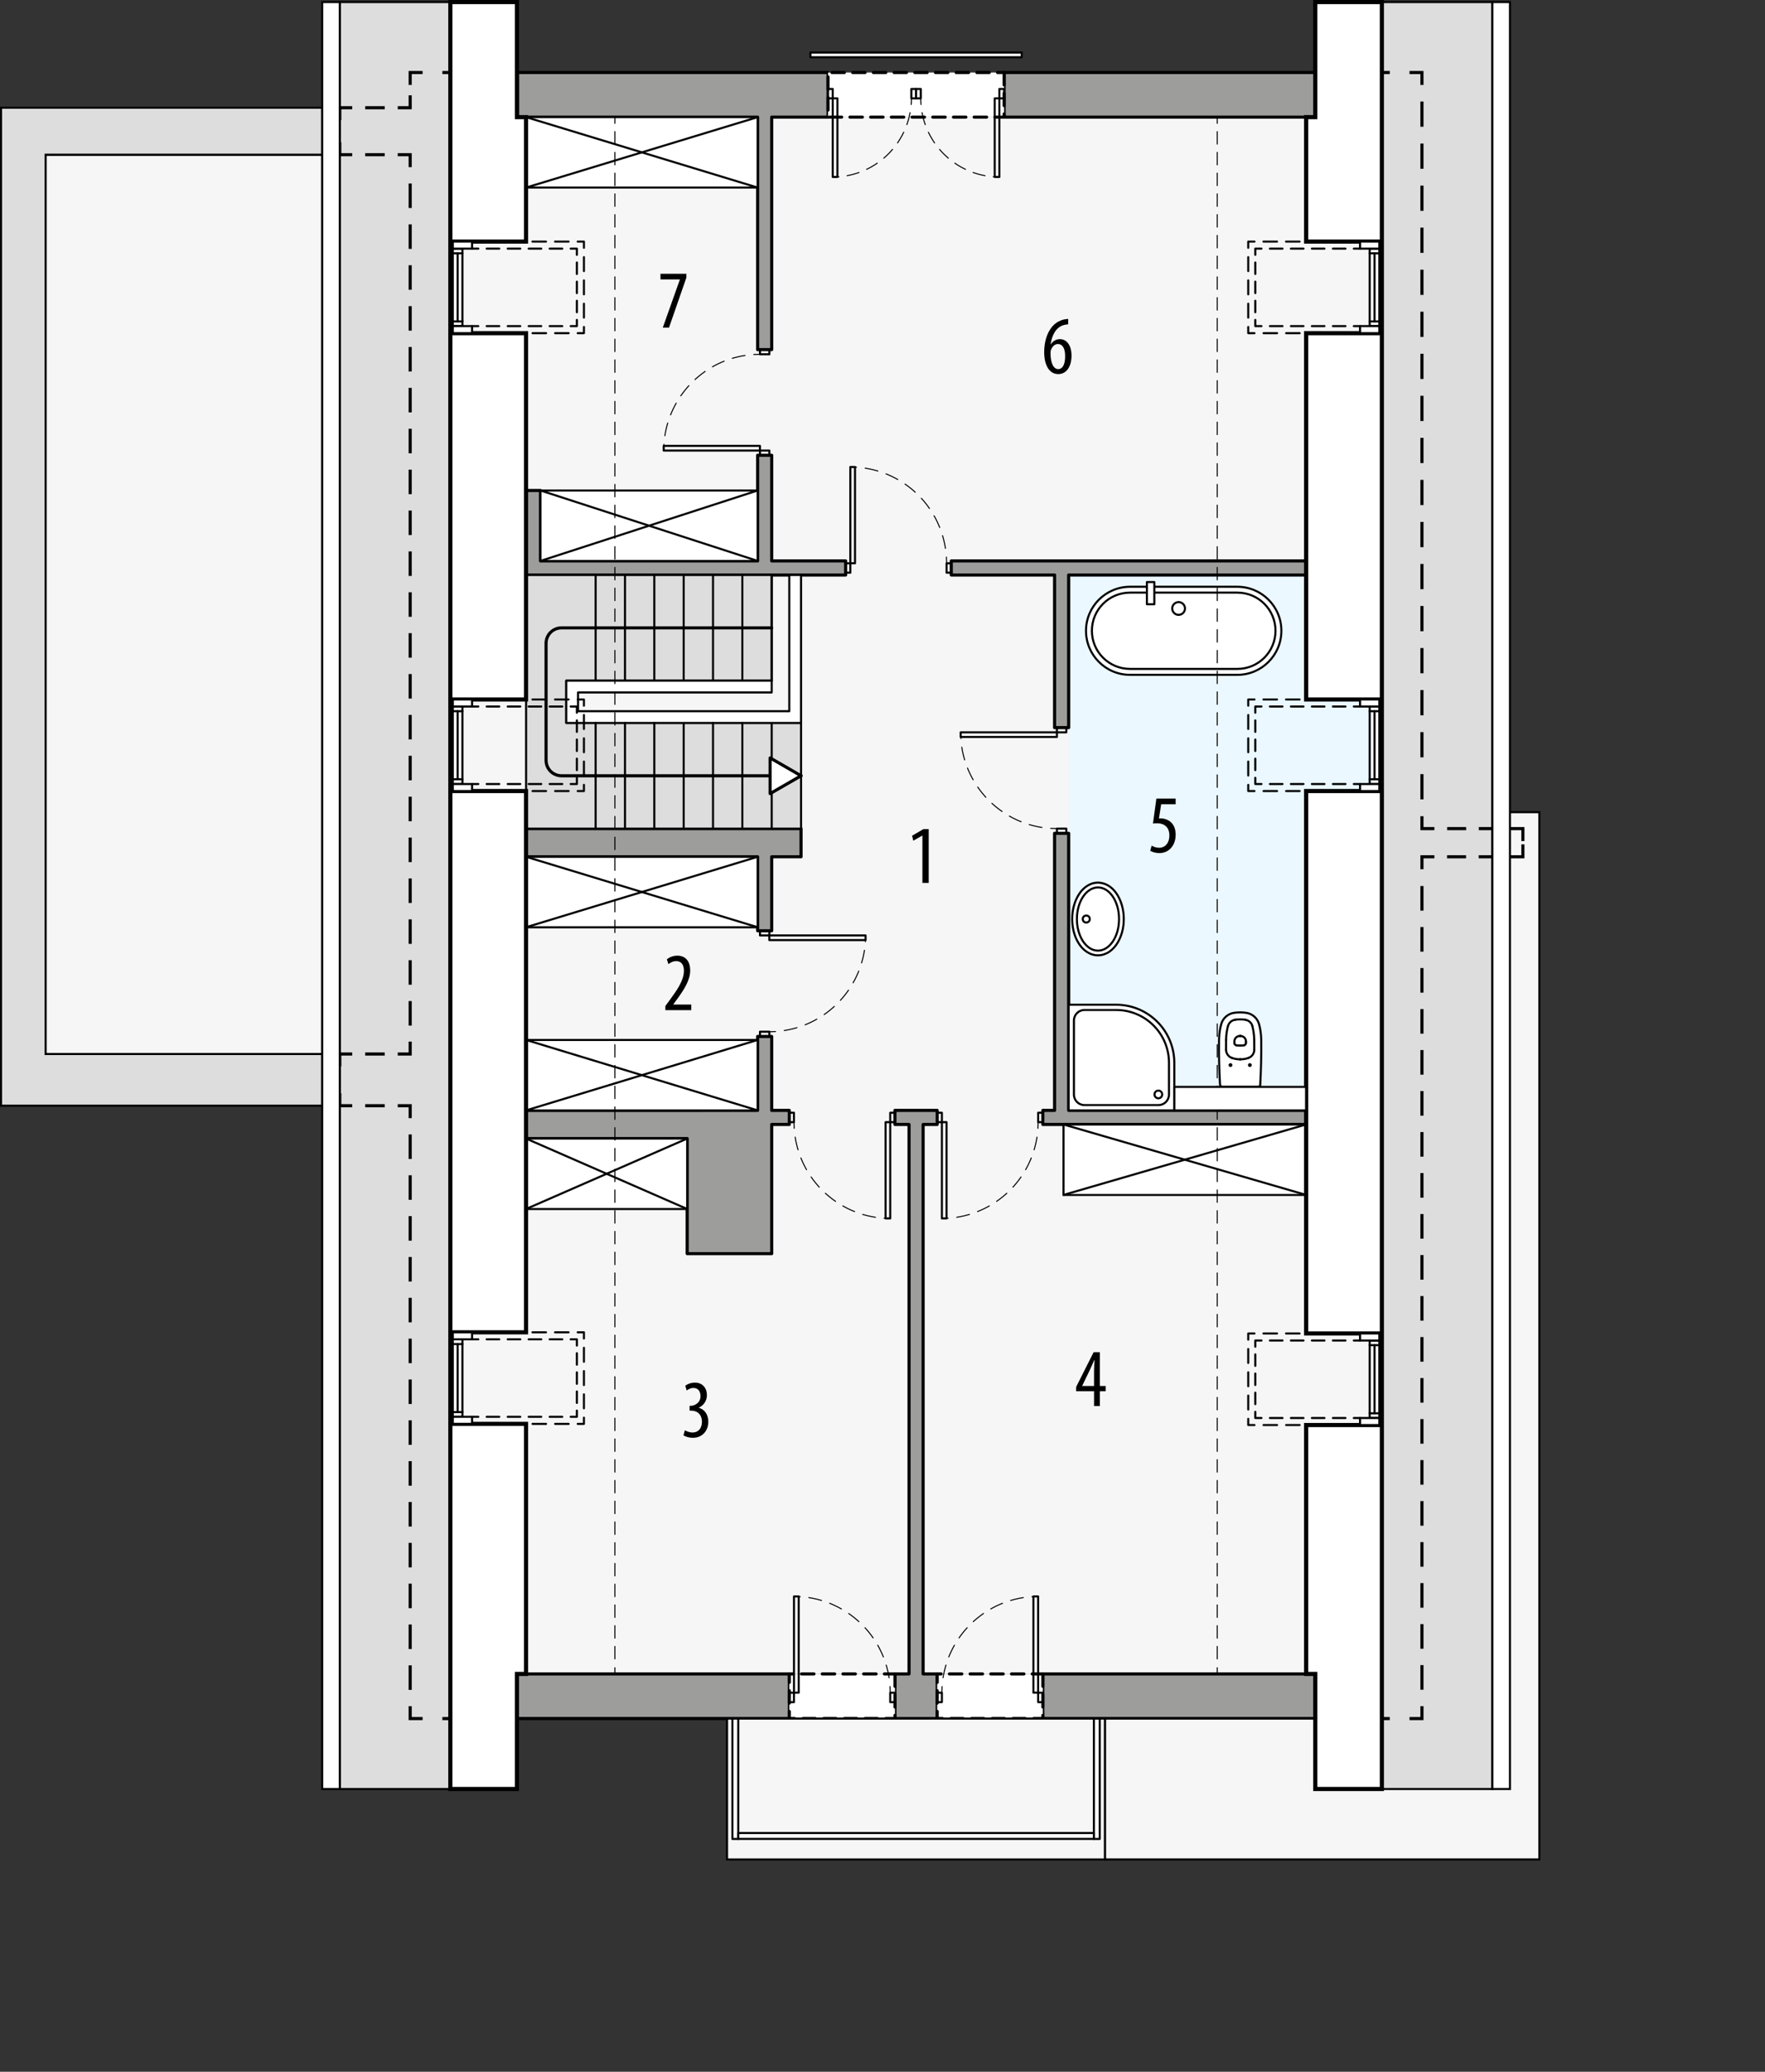 <?xml version="1.0" encoding="UTF-8"?><svg id="a" xmlns="http://www.w3.org/2000/svg" viewBox="0 0 426.26 500.2"><rect x="0" y="0" width="426.26" height="500.2" fill="#333333" stroke="none"/><g id="c"><rect x="33.3" y="104.81" width="375.87" height="222.8" transform="translate(437.45 -5.02) rotate(90)" fill="#f6f6f6"/><rect x="230.73" y="166.19" width="129.26" height="74.55" transform="translate(498.82 -91.9) rotate(90)" fill="#ebf8ff"/><polygon points="222.94 404.15 222.94 271.49 226.34 271.49 226.34 268.09 216.13 268.09 216.13 271.49 219.54 271.49 219.54 404.15 216.13 404.15 216.13 414.93 226.34 414.93 226.34 404.15 222.94 404.15" fill="#9d9d9c" stroke="#000" stroke-linecap="round" stroke-linejoin="round" stroke-width=".75"/><rect x="251.85" y="404.15" width="65.78" height="10.77" fill="#9d9d9c" stroke="#000" stroke-linecap="round" stroke-linejoin="round" stroke-width=".75"/><rect x="124.85" y="404.15" width="65.78" height="10.77" fill="#9d9d9c" stroke="#000" stroke-linecap="round" stroke-linejoin="round" stroke-width=".75"/><polygon points="193.46 206.86 193.46 200.06 124.99 200.06 124.99 206.86 182.97 206.86 182.97 224.72 186.37 224.72 186.37 206.86 193.46 206.86" fill="#9d9d9c" stroke="#000" stroke-linecap="round" stroke-linejoin="round" stroke-width=".75"/><polygon points="199.98 28.28 199.98 17.51 124.99 17.51 124.99 28.28 182.97 28.28 182.97 84.41 186.37 84.41 186.37 28.28 199.98 28.28" fill="#9d9d9c" stroke="#000" stroke-linecap="round" stroke-linejoin="round" stroke-width=".75"/><rect x="242.5" y="17.51" width="75.13" height="10.77" fill="#9d9d9c" stroke="#000" stroke-linecap="round" stroke-linejoin="round" stroke-width=".75"/><polygon points="186.37 135.43 186.37 109.92 182.97 109.92 182.97 135.43 130.53 135.43 130.53 118.42 106.43 118.42 106.43 135.43 127.05 135.43 127.05 138.83 204.23 138.83 204.23 135.43 186.37 135.43" fill="#9d9d9c" stroke="#000" stroke-linecap="round" stroke-linejoin="round" stroke-width=".75"/><polygon points="186.37 273.87 186.37 271.49 190.62 271.49 190.62 268.09 186.37 268.09 186.37 250.24 182.97 250.24 182.97 268.09 169.36 268.09 169.36 268.1 124.99 268.1 124.99 274.89 165.96 274.89 165.96 302.68 179.57 302.68 186.37 302.68 186.37 299.27 186.37 273.87" fill="#9d9d9c" stroke="#000" stroke-linecap="round" stroke-linejoin="round" stroke-width=".75"/><polygon points="251.85 268.09 251.85 271.49 315.42 271.49 315.42 268.09 258.09 268.09 258.09 201.19 254.69 201.19 254.69 268.09 251.85 268.09" fill="#9d9d9c" stroke="#000" stroke-linecap="round" stroke-linejoin="round" stroke-width=".75"/><polygon points="315.42 138.83 315.42 135.43 229.74 135.43 229.74 138.83 254.69 138.83 254.69 175.68 258.09 175.68 258.09 138.83 315.42 138.83" fill="#9d9d9c" stroke="#000" stroke-linecap="round" stroke-linejoin="round" stroke-width=".75"/><rect x="233.71" y="396.78" width="10.77" height="25.51" transform="translate(648.63 170.44) rotate(90)" fill="#fff" stroke="#000" stroke-dasharray="0 0 3 2" stroke-linecap="round" stroke-linejoin="round" stroke-width=".75"/><rect x="197.99" y="396.78" width="10.77" height="25.51" transform="translate(612.92 206.16) rotate(90)" fill="#fff" stroke="#000" stroke-dasharray="0 0 3 2" stroke-linecap="round" stroke-linejoin="round" stroke-width=".75"/><rect x="215.85" y="1.63" width="10.77" height="42.52" transform="translate(244.13 -198.34) rotate(90)" fill="#fff" stroke="#000" stroke-dasharray="0 0 3 2" stroke-linecap="round" stroke-linejoin="round" stroke-width=".75"/><rect x="204.23" y="386.3" width="34.02" height="91.28" transform="translate(653.17 210.7) rotate(90)" fill="#f6f6f6" stroke="#000" stroke-miterlimit="10" stroke-width=".5"/><rect x="-64.15" y="112.53" width="217.13" height="66.78" transform="translate(190.33 101.5) rotate(90)" fill="#f6f6f6" stroke="#000" stroke-miterlimit="10" stroke-width=".5"/><polygon points="77.8 254.48 11.02 254.48 11.02 37.35 77.8 37.35 77.8 26.01 .25 26.01 .25 266.96 77.8 266.96 77.8 254.48" fill="#ddd" stroke="#000" stroke-miterlimit="10" stroke-width=".5"/><polygon points="371.76 196.09 343.41 196.09 343.41 414.93 266.88 414.93 266.88 448.94 371.76 448.94 371.76 196.09" fill="#f6f6f6" stroke="#000" stroke-miterlimit="10" stroke-width=".5"/><rect x="-120.32" y="202.87" width="431.43" height="26.69" transform="translate(311.62 120.82) rotate(90)" fill="#ddd" stroke="#000" stroke-miterlimit="10" stroke-width=".5"/><rect x="131.36" y="202.87" width="431.43" height="26.69" transform="translate(563.29 -130.86) rotate(90)" fill="#ddd" stroke="#000" stroke-miterlimit="10" stroke-width=".5"/><rect x="264.18" y="414.93" width="1.42" height="29.06" fill="#fff" stroke="#000" stroke-linecap="round" stroke-linejoin="round" stroke-width=".5"/><rect x="176.88" y="414.93" width="1.42" height="29.06" fill="#fff" stroke="#000" stroke-linecap="round" stroke-linejoin="round" stroke-width=".5"/><rect x="178.3" y="442.56" width="85.88" height="1.42" fill="#fff" stroke="#000" stroke-linecap="round" stroke-linejoin="round" stroke-width=".5"/><polygon points="193.46 174.55 136.76 174.55 136.76 164.34 186.37 164.34 186.37 138.83 127.05 138.83 127.05 200.06 193.46 200.06 193.46 174.55" fill="#ddd" stroke="#000" stroke-linecap="round" stroke-linejoin="round" stroke-width=".5"/><path d="m193.46,187.3h-57.86c-2.06,0-3.72-1.67-3.72-3.72v-28.27c0-2.06,1.67-3.72,3.72-3.72h50.77" fill="none" stroke="#000" stroke-linecap="round" stroke-linejoin="round" stroke-width=".75"/><line x1="165.11" y1="138.83" x2="165.11" y2="164.34" fill="none" stroke="#000" stroke-linecap="round" stroke-linejoin="round" stroke-width=".5"/><line x1="158.02" y1="138.83" x2="158.02" y2="164.34" fill="none" stroke="#000" stroke-linecap="round" stroke-linejoin="round" stroke-width=".5"/><line x1="165.11" y1="200.06" x2="165.11" y2="174.55" fill="none" stroke="#000" stroke-linecap="round" stroke-linejoin="round" stroke-width=".5"/><line x1="186.37" y1="200.06" x2="186.37" y2="174.55" fill="none" stroke="#000" stroke-linecap="round" stroke-linejoin="round" stroke-width=".5"/><line x1="179.28" y1="138.83" x2="179.28" y2="164.34" fill="none" stroke="#000" stroke-linecap="round" stroke-linejoin="round" stroke-width=".5"/><line x1="186.37" y1="138.83" x2="186.37" y2="164.34" fill="none" stroke="#000" stroke-linecap="round" stroke-linejoin="round" stroke-width=".5"/><line x1="172.2" y1="138.83" x2="172.2" y2="164.34" fill="none" stroke="#000" stroke-linecap="round" stroke-linejoin="round" stroke-width=".5"/><line x1="150.94" y1="138.83" x2="150.94" y2="164.34" fill="none" stroke="#000" stroke-linecap="round" stroke-linejoin="round" stroke-width=".5"/><line x1="143.85" y1="138.83" x2="143.85" y2="164.34" fill="none" stroke="#000" stroke-linecap="round" stroke-linejoin="round" stroke-width=".5"/><polygon points="193.46 138.83 193.46 174.55 136.76 174.55 136.76 164.34 186.37 164.34 186.37 167.18 139.6 167.18 139.6 171.71 190.62 171.71 190.62 138.83 193.46 138.83" fill="#fff" stroke="#000" stroke-linecap="round" stroke-linejoin="round" stroke-width=".5"/><line x1="158.02" y1="200.06" x2="158.02" y2="174.55" fill="none" stroke="#000" stroke-linecap="round" stroke-linejoin="round" stroke-width=".5"/><line x1="150.94" y1="200.06" x2="150.94" y2="174.55" fill="none" stroke="#000" stroke-linecap="round" stroke-linejoin="round" stroke-width=".5"/><line x1="143.85" y1="200.06" x2="143.85" y2="174.55" fill="none" stroke="#000" stroke-linecap="round" stroke-linejoin="round" stroke-width=".5"/><line x1="172.2" y1="200.06" x2="172.2" y2="174.55" fill="none" stroke="#000" stroke-linecap="round" stroke-linejoin="round" stroke-width=".5"/><line x1="179.28" y1="200.06" x2="179.28" y2="174.55" fill="none" stroke="#000" stroke-linecap="round" stroke-linejoin="round" stroke-width=".5"/><polygon points="193.46 187.3 185.99 182.99 185.99 191.61 193.46 187.3" fill="#fff" stroke="#000" stroke-linecap="round" stroke-linejoin="round" stroke-width=".75"/><path d="m265.17,213.1c-.33,0-.65.04-.97.1s-.63.17-.93.31c-.46.2-.9.48-1.3.81s-.77.72-1.09,1.16-.62.92-.86,1.43c-.4.84-.7,1.77-.88,2.74s-.24,1.98-.18,2.98.24,1.98.53,2.9.7,1.77,1.21,2.51c.37.54.8,1.02,1.28,1.41.39.32.8.58,1.24.78s.91.33,1.38.39.96.04,1.43-.05.93-.26,1.36-.48.84-.52,1.21-.86.71-.73,1.01-1.16c.59-.84,1.04-1.84,1.35-2.91s.45-2.23.44-3.38-.18-2.3-.5-3.36-.79-2.05-1.39-2.87c-.36-.49-.77-.93-1.22-1.29s-.95-.65-1.47-.85c-.4-.15-.82-.25-1.24-.29-.14-.01-.27-.02-.41-.02Z" fill="#fff" stroke="#000" stroke-linecap="round" stroke-linejoin="round" stroke-width=".5"/><ellipse cx="265.17" cy="221.89" rx="5.09" ry="7.63" fill="#fff" stroke="#000" stroke-linecap="round" stroke-linejoin="round" stroke-width=".5"/><circle cx="262.34" cy="221.89" r=".84" fill="#fff" stroke="#000" stroke-linecap="round" stroke-linejoin="round" stroke-width=".5"/><path d="m276.99,141.67h-4.08c-5.87,0-10.63,4.76-10.63,10.63s4.76,10.63,10.63,10.63h25.92c5.87,0,10.63-4.76,10.63-10.63s-4.76-10.63-10.63-10.63h-21.84Z" fill="#fff" stroke="#000" stroke-linecap="round" stroke-linejoin="round" stroke-width=".5"/><path d="m276.99,143.08h-4.08c-5.09,0-9.21,4.12-9.21,9.21s4.12,9.21,9.21,9.21h25.92c5.09,0,9.21-4.12,9.21-9.21s-4.12-9.21-9.21-9.21h-21.84Z" fill="#fff" stroke="#000" stroke-linecap="round" stroke-linejoin="round" stroke-width=".5"/><circle cx="284.64" cy="146.91" r="1.54" fill="#fff" stroke="#000" stroke-linecap="round" stroke-linejoin="round" stroke-width=".5"/><rect x="276.99" y="140.53" width="1.79" height="5.36" fill="#fff" stroke="#000" stroke-linecap="round" stroke-linejoin="round" stroke-width=".5"/><path d="m283.6,268.09v-11.48c0-7.75-6.28-14.03-14.03-14.03h-11.48v25.51s25.51,0,25.51,0Z" fill="#fff" stroke="#000" stroke-linecap="round" stroke-linejoin="round" stroke-width=".5"/><path d="m282.32,256.61v7.65c0,1.41-1.14,2.55-2.55,2.55h-17.86c-1.41,0-2.55-1.14-2.55-2.55v-17.86c0-1.41,1.14-2.55,2.55-2.55h7.65c7.04,0,12.76,5.71,12.76,12.76Z" fill="#fff" stroke="#000" stroke-linecap="round" stroke-linejoin="round" stroke-width=".5"/><path d="m304.37,261.89c-.02.3-.27.53-.57.53h-8.58c-.3,0-.55-.23-.57-.53-.21-3.61-.29-7.22-.24-10.83.02-1.26.18-2.51.5-3.72.38-1.47,1.6-2.57,3.09-2.8.47-.07.95-.11,1.43-.11.02,0,.05,0,.07,0,.02,0,.05,0,.07,0,.48,0,.96.04,1.43.11,1.5.23,2.71,1.33,3.09,2.8.32,1.22.48,2.47.5,3.72.04,3.61-.04,7.23-.24,10.83Z" fill="#fff" stroke="#000" stroke-linecap="round" stroke-linejoin="round" stroke-width=".5"/><path d="m299.44,246.12s.05,0,.07,0" fill="#fff" stroke="#000" stroke-linecap="round" stroke-linejoin="round" stroke-width=".5"/><path d="m299.51,255.76s-.05,0-.07,0" fill="#fff" stroke="#000" stroke-linecap="round" stroke-linejoin="round" stroke-width=".5"/><path d="m299.51,252.44s-.05,0-.07,0" fill="#fff" stroke="#000" stroke-linecap="round" stroke-linejoin="round" stroke-width=".5"/><path d="m299.44,250.12s.05,0,.07,0" fill="#fff" stroke="#000" stroke-linecap="round" stroke-linejoin="round" stroke-width=".5"/><circle cx="297.17" cy="257.15" r=".21" fill="#fff" stroke="#000" stroke-linecap="round" stroke-linejoin="round" stroke-width=".5"/><path d="m298.58,252.37c-.27-.05-.47-.28-.47-.56" fill="#fff" stroke="#000" stroke-linecap="round" stroke-linejoin="round" stroke-width=".5"/><path d="m298.11,251.45h0c0-.74.6-1.33,1.33-1.33" fill="#fff" stroke="#000" stroke-linecap="round" stroke-linejoin="round" stroke-width=".5"/><line x1="298.11" y1="251.45" x2="298.11" y2="251.81" fill="#fff" stroke="#000" stroke-linecap="round" stroke-linejoin="round" stroke-width=".5"/><path d="m299.44,252.44c-.29,0-.58-.02-.86-.07" fill="#fff" stroke="#000" stroke-linecap="round" stroke-linejoin="round" stroke-width=".5"/><path d="m297.5,255.42c-.84-.3-1.4-1.1-1.4-1.99" fill="#fff" stroke="#000" stroke-linecap="round" stroke-linejoin="round" stroke-width=".5"/><path d="m299.44,255.76c-.66,0-1.32-.12-1.94-.34" fill="#fff" stroke="#000" stroke-linecap="round" stroke-linejoin="round" stroke-width=".5"/><path d="m296.1,253.43c0-.78,0-1.57.01-2.35" fill="#fff" stroke="#000" stroke-linecap="round" stroke-linejoin="round" stroke-width=".5"/><path d="m296.11,251.07c.01-1.12.16-2.23.44-3.32" fill="#fff" stroke="#000" stroke-linecap="round" stroke-linejoin="round" stroke-width=".5"/><path d="m296.56,247.76c.21-.81.88-1.42,1.71-1.55" fill="#fff" stroke="#000" stroke-linecap="round" stroke-linejoin="round" stroke-width=".5"/><path d="m298.27,246.21c.39-.06.78-.09,1.17-.09" fill="#fff" stroke="#000" stroke-linecap="round" stroke-linejoin="round" stroke-width=".5"/><path d="m299.51,250.12s.05,0,.07,0" fill="#fff" stroke="#000" stroke-linecap="round" stroke-linejoin="round" stroke-width=".5"/><path d="m299.58,252.44s-.05,0-.07,0" fill="#fff" stroke="#000" stroke-linecap="round" stroke-linejoin="round" stroke-width=".5"/><path d="m299.51,246.12s.05,0,.07,0" fill="#fff" stroke="#000" stroke-linecap="round" stroke-linejoin="round" stroke-width=".5"/><path d="m299.58,255.76s-.05,0-.07,0" fill="#fff" stroke="#000" stroke-linecap="round" stroke-linejoin="round" stroke-width=".5"/><path d="m299.58,246.12c.39,0,.78.03,1.17.09" fill="#fff" stroke="#000" stroke-linecap="round" stroke-linejoin="round" stroke-width=".5"/><path d="m300.76,246.21c.83.13,1.5.74,1.71,1.55" fill="#fff" stroke="#000" stroke-linecap="round" stroke-linejoin="round" stroke-width=".5"/><path d="m302.46,247.76c.28,1.08.43,2.2.44,3.32" fill="#fff" stroke="#000" stroke-linecap="round" stroke-linejoin="round" stroke-width=".5"/><path d="m302.91,251.07c0,.78.01,1.57.01,2.35" fill="#fff" stroke="#000" stroke-linecap="round" stroke-linejoin="round" stroke-width=".5"/><path d="m301.52,255.42c-.62.23-1.28.34-1.94.34" fill="#fff" stroke="#000" stroke-linecap="round" stroke-linejoin="round" stroke-width=".5"/><path d="m302.92,253.43c0,.89-.56,1.69-1.4,1.99" fill="#fff" stroke="#000" stroke-linecap="round" stroke-linejoin="round" stroke-width=".5"/><path d="m300.44,252.37c-.28.05-.57.07-.86.07" fill="#fff" stroke="#000" stroke-linecap="round" stroke-linejoin="round" stroke-width=".5"/><line x1="300.91" y1="251.45" x2="300.91" y2="251.81" fill="#fff" stroke="#000" stroke-linecap="round" stroke-linejoin="round" stroke-width=".5"/><path d="m299.58,250.12h0c.74,0,1.33.6,1.33,1.33" fill="#fff" stroke="#000" stroke-linecap="round" stroke-linejoin="round" stroke-width=".5"/><path d="m300.91,251.81c0,.28-.2.51-.47.56" fill="#fff" stroke="#000" stroke-linecap="round" stroke-linejoin="round" stroke-width=".5"/><circle cx="301.85" cy="257.15" r=".21" fill="#fff" stroke="#000" stroke-linecap="round" stroke-linejoin="round" stroke-width=".5"/><circle cx="279.75" cy="264.24" r=".93" fill="#fff" stroke="#000" stroke-linecap="round" stroke-linejoin="round" stroke-width=".5"/><rect x="215" y="268.66" width="1.13" height="2.27" fill="none" stroke="#000" stroke-linecap="round" stroke-linejoin="round" stroke-width=".5"/><rect x="190.62" y="268.66" width="1.13" height="2.27" fill="none" stroke="#000" stroke-linecap="round" stroke-linejoin="round" stroke-width=".5"/><rect x="213.87" y="270.93" width="1.13" height="23.24" fill="none" stroke="#000" stroke-linecap="round" stroke-linejoin="round" stroke-width=".5"/><path d="m215,294.17c-.5,0-1-.02-1.5-.05" fill="none" stroke="#000" stroke-linecap="round" stroke-linejoin="round" stroke-width=".25"/><path d="m211.42,293.9c-10.31-1.6-18.39-9.97-19.52-20.42" fill="none" stroke="#000" stroke-dasharray="0 0 3.14 2.09" stroke-linecap="round" stroke-linejoin="round" stroke-width=".25"/><path d="m191.8,272.42c-.03-.5-.05-1-.05-1.5" fill="none" stroke="#000" stroke-linecap="round" stroke-linejoin="round" stroke-width=".25"/><rect x="226.34" y="268.66" width="1.13" height="2.27" fill="none" stroke="#000" stroke-linecap="round" stroke-linejoin="round" stroke-width=".5"/><rect x="250.72" y="268.66" width="1.13" height="2.27" fill="none" stroke="#000" stroke-linecap="round" stroke-linejoin="round" stroke-width=".5"/><rect x="227.47" y="270.93" width="1.13" height="23.24" fill="none" stroke="#000" stroke-linecap="round" stroke-linejoin="round" stroke-width=".5"/><path d="m227.47,294.17c.5,0,1-.02,1.5-.05" fill="none" stroke="#000" stroke-linecap="round" stroke-linejoin="round" stroke-width=".25"/><path d="m231.06,293.9c10.31-1.6,18.39-9.97,19.52-20.42" fill="none" stroke="#000" stroke-dasharray="0 0 3.14 2.09" stroke-linecap="round" stroke-linejoin="round" stroke-width=".25"/><path d="m250.67,272.42c.03-.5.05-1,.05-1.5" fill="none" stroke="#000" stroke-linecap="round" stroke-linejoin="round" stroke-width=".25"/><rect x="183.54" y="224.72" width="2.27" height="1.13" fill="none" stroke="#000" stroke-linecap="round" stroke-linejoin="round" stroke-width=".5"/><rect x="183.54" y="249.09" width="2.27" height="1.13" fill="none" stroke="#000" stroke-linecap="round" stroke-linejoin="round" stroke-width=".5"/><rect x="185.8" y="225.85" width="23.24" height="1.13" fill="none" stroke="#000" stroke-linecap="round" stroke-linejoin="round" stroke-width=".5"/><path d="m209.05,225.85c0,.5-.02,1-.05,1.5" fill="none" stroke="#000" stroke-linecap="round" stroke-linejoin="round" stroke-width=".25"/><path d="m208.77,229.43c-1.6,10.31-9.97,18.39-20.42,19.52" fill="none" stroke="#000" stroke-dasharray="0 0 3.14 2.09" stroke-linecap="round" stroke-linejoin="round" stroke-width=".25"/><path d="m187.3,249.05c-.5.03-1,.05-1.5.05" fill="none" stroke="#000" stroke-linecap="round" stroke-linejoin="round" stroke-width=".25"/><rect x="183.54" y="108.78" width="2.27" height="1.13" fill="none" stroke="#000" stroke-linecap="round" stroke-linejoin="round" stroke-width=".5"/><rect x="183.54" y="84.41" width="2.27" height="1.13" fill="none" stroke="#000" stroke-linecap="round" stroke-linejoin="round" stroke-width=".5"/><rect x="160.29" y="107.65" width="23.24" height="1.13" fill="none" stroke="#000" stroke-linecap="round" stroke-linejoin="round" stroke-width=".5"/><path d="m160.29,108.78c0-.5.02-1,.05-1.5" fill="none" stroke="#000" stroke-linecap="round" stroke-linejoin="round" stroke-width=".25"/><path d="m160.57,105.2c1.6-10.31,9.97-18.39,20.42-19.52" fill="none" stroke="#000" stroke-dasharray="0 0 3.14 2.09" stroke-linecap="round" stroke-linejoin="round" stroke-width=".25"/><path d="m182.04,85.59c.5-.03,1-.05,1.5-.05" fill="none" stroke="#000" stroke-linecap="round" stroke-linejoin="round" stroke-width=".25"/><rect x="199.98" y="21.48" width="1.13" height="2.27" fill="none" stroke="#000" stroke-linecap="round" stroke-linejoin="round" stroke-width=".5"/><rect x="220.1" y="21.48" width="1.13" height="2.27" fill="none" stroke="#000" stroke-linecap="round" stroke-linejoin="round" stroke-width=".5"/><rect x="201.11" y="23.74" width="1.13" height="18.99" fill="none" stroke="#000" stroke-linecap="round" stroke-linejoin="round" stroke-width=".5"/><path d="m201.11,42.74c.5,0,1-.02,1.5-.06" fill="none" stroke="#000" stroke-linecap="round" stroke-linejoin="round" stroke-width=".25"/><path d="m204.58,42.42c8.03-1.48,14.29-8.02,15.36-16.19" fill="none" stroke="#000" stroke-dasharray="0 0 2.98 1.99" stroke-linecap="round" stroke-linejoin="round" stroke-width=".25"/><path d="m220.05,25.24c.04-.49.06-.99.06-1.5" fill="none" stroke="#000" stroke-linecap="round" stroke-linejoin="round" stroke-width=".25"/><rect x="241.36" y="21.48" width="1.13" height="2.27" fill="none" stroke="#000" stroke-linecap="round" stroke-linejoin="round" stroke-width=".5"/><rect x="221.24" y="21.48" width="1.13" height="2.27" fill="none" stroke="#000" stroke-linecap="round" stroke-linejoin="round" stroke-width=".5"/><rect x="240.23" y="23.74" width="1.13" height="18.99" fill="none" stroke="#000" stroke-linecap="round" stroke-linejoin="round" stroke-width=".5"/><path d="m241.36,42.74c-.5,0-1-.02-1.5-.06" fill="none" stroke="#000" stroke-linecap="round" stroke-linejoin="round" stroke-width=".25"/><path d="m237.89,42.42c-8.03-1.48-14.29-8.02-15.36-16.19" fill="none" stroke="#000" stroke-dasharray="0 0 2.98 1.99" stroke-linecap="round" stroke-linejoin="round" stroke-width=".25"/><path d="m222.43,25.24c-.04-.49-.06-.99-.06-1.5" fill="none" stroke="#000" stroke-linecap="round" stroke-linejoin="round" stroke-width=".25"/><rect x="204.23" y="136" width="1.13" height="2.27" fill="none" stroke="#000" stroke-linecap="round" stroke-linejoin="round" stroke-width=".5"/><rect x="228.61" y="136" width="1.13" height="2.27" fill="none" stroke="#000" stroke-linecap="round" stroke-linejoin="round" stroke-width=".5"/><rect x="205.36" y="112.75" width="1.13" height="23.24" fill="none" stroke="#000" stroke-linecap="round" stroke-linejoin="round" stroke-width=".5"/><path d="m205.36,112.75c.5,0,1,.02,1.5.05" fill="none" stroke="#000" stroke-linecap="round" stroke-linejoin="round" stroke-width=".25"/><path d="m208.95,113.03c10.31,1.6,18.39,9.97,19.52,20.42" fill="none" stroke="#000" stroke-dasharray="0 0 3.14 2.09" stroke-linecap="round" stroke-linejoin="round" stroke-width=".25"/><path d="m228.56,134.5c.03.5.05,1,.05,1.5" fill="none" stroke="#000" stroke-linecap="round" stroke-linejoin="round" stroke-width=".25"/><rect x="255.25" y="175.68" width="2.27" height="1.13" fill="none" stroke="#000" stroke-linecap="round" stroke-linejoin="round" stroke-width=".5"/><rect x="255.25" y="200.06" width="2.27" height="1.13" fill="none" stroke="#000" stroke-linecap="round" stroke-linejoin="round" stroke-width=".5"/><rect x="232.01" y="176.81" width="23.24" height="1.13" fill="none" stroke="#000" stroke-linecap="round" stroke-linejoin="round" stroke-width=".5"/><path d="m232.01,176.81c0,.5.02,1,.05,1.5" fill="none" stroke="#000" stroke-linecap="round" stroke-linejoin="round" stroke-width=".25"/><path d="m232.28,180.4c1.6,10.31,9.97,18.39,20.42,19.52" fill="none" stroke="#000" stroke-dasharray="0 0 3.14 2.09" stroke-linecap="round" stroke-linejoin="round" stroke-width=".25"/><path d="m253.75,200.01c.5.03,1,.05,1.5.05" fill="none" stroke="#000" stroke-linecap="round" stroke-linejoin="round" stroke-width=".25"/><rect x="250.72" y="408.69" width="1.13" height="2.27" fill="none" stroke="#000" stroke-linecap="round" stroke-linejoin="round" stroke-width=".5"/><rect x="226.34" y="408.69" width="1.13" height="2.27" fill="none" stroke="#000" stroke-linecap="round" stroke-linejoin="round" stroke-width=".5"/><rect x="249.58" y="385.44" width="1.13" height="23.24" fill="none" stroke="#000" stroke-linecap="round" stroke-linejoin="round" stroke-width=".5"/><path d="m250.72,385.44c-.5,0-1,.02-1.5.05" fill="none" stroke="#000" stroke-linecap="round" stroke-linejoin="round" stroke-width=".25"/><path d="m247.14,385.72c-10.31,1.6-18.39,9.97-19.52,20.42" fill="none" stroke="#000" stroke-dasharray="0 0 3.14 2.09" stroke-linecap="round" stroke-linejoin="round" stroke-width=".25"/><path d="m227.52,407.19c-.03.5-.05,1-.05,1.5" fill="none" stroke="#000" stroke-linecap="round" stroke-linejoin="round" stroke-width=".25"/><rect x="190.62" y="408.69" width="1.13" height="2.27" fill="none" stroke="#000" stroke-linecap="round" stroke-linejoin="round" stroke-width=".5"/><rect x="215" y="408.69" width="1.13" height="2.27" fill="none" stroke="#000" stroke-linecap="round" stroke-linejoin="round" stroke-width=".5"/><rect x="191.76" y="385.44" width="1.13" height="23.24" fill="none" stroke="#000" stroke-linecap="round" stroke-linejoin="round" stroke-width=".5"/><path d="m191.76,385.44c.5,0,1,.02,1.5.05" fill="none" stroke="#000" stroke-linecap="round" stroke-linejoin="round" stroke-width=".25"/><path d="m195.34,385.72c10.31,1.6,18.39,9.97,19.52,20.42" fill="none" stroke="#000" stroke-dasharray="0 0 3.14 2.09" stroke-linecap="round" stroke-linejoin="round" stroke-width=".25"/><path d="m214.95,407.19c.03.5.05,1,.05,1.5" fill="none" stroke="#000" stroke-linecap="round" stroke-linejoin="round" stroke-width=".25"/><rect x="195.73" y="12.69" width="51.02" height="1.13" fill="#fff" stroke="#000" stroke-linecap="round" stroke-linejoin="round" stroke-width=".5"/><rect x="148.25" y="100.7" width="17.01" height="52.44" transform="translate(283.67 -29.82) rotate(90)" fill="#fff" stroke="#000" stroke-linecap="round" stroke-linejoin="round" stroke-width=".5"/><line x1="130.53" y1="118.42" x2="182.97" y2="135.43" fill="none" stroke="#000" stroke-linecap="round" stroke-linejoin="round" stroke-width=".5"/><line x1="182.97" y1="118.42" x2="130.53" y2="135.43" fill="none" stroke="#000" stroke-linecap="round" stroke-linejoin="round" stroke-width=".5"/><rect x="146.51" y="187.41" width="17.01" height="55.92" transform="translate(370.38 60.36) rotate(90)" fill="#fff" stroke="#000" stroke-linecap="round" stroke-linejoin="round" stroke-width=".5"/><line x1="182.97" y1="206.86" x2="127.05" y2="223.87" fill="none" stroke="#000" stroke-linecap="round" stroke-linejoin="round" stroke-width=".5"/><line x1="127.05" y1="206.86" x2="182.97" y2="223.87" fill="none" stroke="#000" stroke-linecap="round" stroke-linejoin="round" stroke-width=".5"/><rect x="146.51" y="231.63" width="17.01" height="55.92" transform="translate(414.6 104.58) rotate(90)" fill="#fff" stroke="#000" stroke-linecap="round" stroke-linejoin="round" stroke-width=".5"/><line x1="127.05" y1="251.08" x2="182.97" y2="268.09" fill="none" stroke="#000" stroke-linecap="round" stroke-linejoin="round" stroke-width=".5"/><line x1="182.97" y1="251.08" x2="127.05" y2="268.09" fill="none" stroke="#000" stroke-linecap="round" stroke-linejoin="round" stroke-width=".5"/><rect x="146.51" y="8.82" width="17.01" height="55.92" transform="translate(191.79 -118.23) rotate(90)" fill="#fff" stroke="#000" stroke-linecap="round" stroke-linejoin="round" stroke-width=".5"/><line x1="182.97" y1="28.28" x2="127.05" y2="45.29" fill="none" stroke="#000" stroke-linecap="round" stroke-linejoin="round" stroke-width=".5"/><line x1="182.97" y1="45.29" x2="127.05" y2="28.28" fill="none" stroke="#000" stroke-linecap="round" stroke-linejoin="round" stroke-width=".5"/><rect x="138" y="263.94" width="17.01" height="38.91" transform="translate(429.9 136.89) rotate(90)" fill="#fff" stroke="#000" stroke-linecap="round" stroke-linejoin="round" stroke-width=".5"/><line x1="165.96" y1="274.89" x2="127.05" y2="291.9" fill="none" stroke="#000" stroke-linecap="round" stroke-linejoin="round" stroke-width=".5"/><line x1="127.05" y1="274.89" x2="165.96" y2="291.9" fill="none" stroke="#000" stroke-linecap="round" stroke-linejoin="round" stroke-width=".5"/><rect x="277.63" y="250.7" width="17.01" height="58.59" transform="translate(566.13 -6.13) rotate(90)" fill="#fff" stroke="#000" stroke-linecap="round" stroke-linejoin="round" stroke-width=".5"/><line x1="256.84" y1="288.5" x2="315.42" y2="271.49" fill="none" stroke="#000" stroke-linecap="round" stroke-linejoin="round" stroke-width=".5"/><line x1="256.84" y1="271.49" x2="315.42" y2="288.5" fill="none" stroke="#000" stroke-linecap="round" stroke-linejoin="round" stroke-width=".5"/><line x1="293.97" y1="28.28" x2="293.97" y2="29.78" fill="none" stroke="#000" stroke-linecap="round" stroke-linejoin="round" stroke-width=".25"/><line x1="293.97" y1="31.78" x2="293.97" y2="401.65" fill="none" stroke="#000" stroke-dasharray="0 0 3.01 2" stroke-linecap="round" stroke-linejoin="round" stroke-width=".25"/><line x1="293.97" y1="402.65" x2="293.97" y2="404.15" fill="none" stroke="#000" stroke-linecap="round" stroke-linejoin="round" stroke-width=".25"/><line x1="148.5" y1="28.28" x2="148.5" y2="29.78" fill="none" stroke="#000" stroke-linecap="round" stroke-linejoin="round" stroke-width=".25"/><line x1="148.5" y1="31.78" x2="148.5" y2="401.65" fill="none" stroke="#000" stroke-dasharray="0 0 3.01 2" stroke-linecap="round" stroke-linejoin="round" stroke-width=".25"/><line x1="148.5" y1="402.65" x2="148.5" y2="404.15" fill="none" stroke="#000" stroke-linecap="round" stroke-linejoin="round" stroke-width=".25"/><polyline points="343.41 209.86 343.41 206.86 346.41 206.86" fill="none" stroke="#000" stroke-miterlimit="10" stroke-width=".75"/><line x1="349.47" y1="206.86" x2="363.26" y2="206.86" fill="none" stroke="#000" stroke-dasharray="0 0 4.59 3.06" stroke-miterlimit="10" stroke-width=".75"/><polyline points="364.79 206.86 367.79 206.86 367.79 203.86" fill="none" stroke="#000" stroke-miterlimit="10" stroke-width=".75"/><polyline points="367.79 203.06 367.79 200.06 364.79 200.06" fill="none" stroke="#000" stroke-miterlimit="10" stroke-width=".75"/><line x1="361.73" y1="200.06" x2="347.94" y2="200.06" fill="none" stroke="#000" stroke-dasharray="0 0 4.59 3.06" stroke-miterlimit="10" stroke-width=".75"/><polyline points="346.41 200.06 343.41 200.06 343.41 197.06" fill="none" stroke="#000" stroke-miterlimit="10" stroke-width=".75"/><line x1="343.41" y1="193" x2="343.41" y2="22.54" fill="none" stroke="#000" stroke-dasharray="0 0 6.09 4.06" stroke-miterlimit="10" stroke-width=".75"/><polyline points="343.41 20.51 343.41 17.51 340.41 17.51" fill="none" stroke="#000" stroke-miterlimit="10" stroke-width=".75"/><polyline points="335.64 17.51 332.64 17.51 332.64 20.51" fill="none" stroke="#000" stroke-miterlimit="10" stroke-width=".75"/><line x1="332.64" y1="24.48" x2="332.64" y2="409.94" fill="none" stroke="#000" stroke-dasharray="0 0 5.96 3.97" stroke-miterlimit="10" stroke-width=".75"/><polyline points="332.64 411.93 332.64 414.93 335.64 414.93" fill="none" stroke="#000" stroke-miterlimit="10" stroke-width=".75"/><polyline points="340.41 414.93 343.41 414.93 343.41 411.93" fill="none" stroke="#000" stroke-miterlimit="10" stroke-width=".75"/><line x1="343.41" y1="407.96" x2="343.41" y2="211.84" fill="none" stroke="#000" stroke-dasharray="0 0 5.94 3.96" stroke-miterlimit="10" stroke-width=".75"/><polyline points="106.84 414.93 109.84 414.93 109.84 411.93" fill="none" stroke="#000" stroke-miterlimit="10" stroke-width=".75"/><line x1="109.84" y1="407.95" x2="109.84" y2="22.49" fill="none" stroke="#000" stroke-dasharray="0 0 5.96 3.97" stroke-miterlimit="10" stroke-width=".75"/><polyline points="109.84 20.51 109.84 17.51 106.84 17.51" fill="none" stroke="#000" stroke-miterlimit="10" stroke-width=".75"/><polyline points="102.06 17.51 99.06 17.51 99.06 20.51" fill="none" stroke="#000" stroke-miterlimit="10" stroke-width=".75"/><polyline points="99.06 23.01 99.06 26.01 96.06 26.01" fill="none" stroke="#000" stroke-miterlimit="10" stroke-width=".75"/><line x1="92.92" y1="26.01" x2="86.63" y2="26.01" fill="none" stroke="#000" stroke-dasharray="0 0 4.72 3.15" stroke-miterlimit="10" stroke-width=".75"/><polyline points="85.06 26.01 82.06 26.01 82.06 29.01" fill="none" stroke="#000" stroke-miterlimit="10" stroke-width=".75"/><polyline points="82.06 34.35 82.06 37.35 85.06 37.35" fill="none" stroke="#000" stroke-miterlimit="10" stroke-width=".75"/><line x1="88.2" y1="37.35" x2="94.49" y2="37.35" fill="none" stroke="#000" stroke-dasharray="0 0 4.72 3.15" stroke-miterlimit="10" stroke-width=".75"/><polyline points="96.06 37.35 99.06 37.35 99.06 40.35" fill="none" stroke="#000" stroke-miterlimit="10" stroke-width=".75"/><line x1="99.06" y1="44.3" x2="99.06" y2="249.51" fill="none" stroke="#000" stroke-dasharray="0 0 5.92 3.95" stroke-miterlimit="10" stroke-width=".75"/><polyline points="99.06 251.48 99.06 254.48 96.06 254.48" fill="none" stroke="#000" stroke-miterlimit="10" stroke-width=".75"/><line x1="92.92" y1="254.48" x2="86.63" y2="254.48" fill="none" stroke="#000" stroke-dasharray="0 0 4.72 3.15" stroke-miterlimit="10" stroke-width=".75"/><polyline points="85.06 254.48 82.06 254.48 82.06 257.48" fill="none" stroke="#000" stroke-miterlimit="10" stroke-width=".75"/><polyline points="82.06 263.96 82.06 266.96 85.06 266.96" fill="none" stroke="#000" stroke-miterlimit="10" stroke-width=".75"/><line x1="88.2" y1="266.96" x2="94.49" y2="266.96" fill="none" stroke="#000" stroke-dasharray="0 0 4.72 3.15" stroke-miterlimit="10" stroke-width=".75"/><polyline points="96.06 266.96 99.06 266.96 99.06 269.96" fill="none" stroke="#000" stroke-miterlimit="10" stroke-width=".75"/><line x1="99.06" y1="273.9" x2="99.06" y2="409.95" fill="none" stroke="#000" stroke-dasharray="0 0 5.92 3.94" stroke-miterlimit="10" stroke-width=".75"/><polyline points="99.06 411.93 99.06 414.93 102.06 414.93" fill="none" stroke="#000" stroke-miterlimit="10" stroke-width=".75"/><polygon points="124.85 404.15 127.05 404.15 127.05 343.78 109.35 343.78 109.35 321.67 127.05 321.67 127.05 190.99 109.35 190.99 109.35 168.88 127.05 168.88 127.05 80.44 109.35 80.44 109.35 58.33 127.05 58.33 127.05 28.28 124.85 28.28 124.85 .5 108.76 .5 108.76 431.93 124.85 431.93 124.85 404.15" fill="#fff" stroke="#000" stroke-miterlimit="10"/><polygon points="333.73 .5 317.64 .5 317.64 28.28 315.44 28.28 315.44 58.33 333.12 58.33 333.12 80.44 315.44 80.44 315.44 168.88 333.12 168.88 333.12 190.99 315.44 190.99 315.44 321.95 333.12 321.95 333.12 344.06 315.44 344.06 315.44 404.15 317.64 404.15 317.64 431.93 333.73 431.93 333.73 .5" fill="#fff" stroke="#000" stroke-miterlimit="10"/><rect x="296.68" y="249.34" width="5.67" height="31.82" transform="translate(564.77 -34.26) rotate(90)" fill="#fff" stroke="#000" stroke-linecap="round" stroke-linejoin="round" stroke-width=".5"/><rect x="146.83" y="214.09" width="431.43" height="4.25" transform="translate(578.76 -146.33) rotate(90)" fill="#fff" stroke="#000" stroke-miterlimit="10" stroke-width=".5"/><rect x="-135.79" y="214.09" width="431.43" height="4.25" transform="translate(296.15 136.29) rotate(90)" fill="#fff" stroke="#000" stroke-miterlimit="10" stroke-width=".5"/><rect x="330.79" y="60.03" width="2.33" height="18.71" fill="#fff" stroke="#000" stroke-linecap="round" stroke-linejoin="round" stroke-width=".5"/><line x1="331.96" y1="61.16" x2="331.96" y2="77.6" fill="#fff" stroke="#000" stroke-linecap="round" stroke-linejoin="round" stroke-width=".5"/><line x1="328.46" y1="80.44" x2="326.96" y2="80.44" fill="none" stroke="#000" stroke-linecap="round" stroke-linejoin="round" stroke-width=".5"/><line x1="324.78" y1="80.44" x2="304.05" y2="80.44" fill="none" stroke="#000" stroke-dasharray="0 0 3.27 2.18" stroke-linecap="round" stroke-linejoin="round" stroke-width=".5"/><polyline points="302.96 80.44 301.46 80.44 301.46 78.94" fill="none" stroke="#000" stroke-linecap="round" stroke-linejoin="round" stroke-width=".5"/><line x1="301.46" y1="76.69" x2="301.46" y2="60.95" fill="none" stroke="#000" stroke-dasharray="0 0 3.37 2.25" stroke-linecap="round" stroke-linejoin="round" stroke-width=".5"/><polyline points="301.46 59.83 301.46 58.33 302.96 58.33" fill="none" stroke="#000" stroke-linecap="round" stroke-linejoin="round" stroke-width=".5"/><line x1="305.14" y1="58.33" x2="325.87" y2="58.33" fill="none" stroke="#000" stroke-dasharray="0 0 3.27 2.18" stroke-linecap="round" stroke-linejoin="round" stroke-width=".5"/><line x1="326.96" y1="58.33" x2="328.46" y2="58.33" fill="none" stroke="#000" stroke-linecap="round" stroke-linejoin="round" stroke-width=".5"/><line x1="328.46" y1="78.74" x2="326.96" y2="78.74" fill="none" stroke="#000" stroke-linecap="round" stroke-linejoin="round" stroke-width=".5"/><line x1="324.94" y1="78.74" x2="305.67" y2="78.74" fill="none" stroke="#000" stroke-dasharray="0 0 3.04 2.03" stroke-linecap="round" stroke-linejoin="round" stroke-width=".5"/><polyline points="304.66 78.74 303.16 78.74 303.16 77.24" fill="none" stroke="#000" stroke-linecap="round" stroke-linejoin="round" stroke-width=".5"/><line x1="303.16" y1="75.39" x2="303.16" y2="62.45" fill="none" stroke="#000" stroke-dasharray="0 0 2.77 1.85" stroke-linecap="round" stroke-linejoin="round" stroke-width=".5"/><polyline points="303.16 61.53 303.16 60.03 304.66 60.03" fill="none" stroke="#000" stroke-linecap="round" stroke-linejoin="round" stroke-width=".5"/><line x1="306.69" y1="60.03" x2="325.95" y2="60.03" fill="none" stroke="#000" stroke-dasharray="0 0 3.04 2.03" stroke-linecap="round" stroke-linejoin="round" stroke-width=".5"/><line x1="326.96" y1="60.03" x2="328.46" y2="60.03" fill="none" stroke="#000" stroke-linecap="round" stroke-linejoin="round" stroke-width=".5"/><rect x="328.46" y="58.33" width="4.66" height="1.7" fill="#fff" stroke="#000" stroke-linecap="round" stroke-linejoin="round" stroke-width=".5"/><rect x="328.46" y="78.74" width="4.66" height="1.7" fill="#fff" stroke="#000" stroke-linecap="round" stroke-linejoin="round" stroke-width=".5"/><line x1="333.12" y1="61.16" x2="330.79" y2="61.16" fill="#fff" stroke="#000" stroke-linecap="round" stroke-linejoin="round" stroke-width=".5"/><line x1="330.79" y1="77.6" x2="333.12" y2="77.6" fill="#fff" stroke="#000" stroke-linecap="round" stroke-linejoin="round" stroke-width=".5"/><rect x="330.79" y="170.58" width="2.33" height="18.71" fill="#fff" stroke="#000" stroke-linecap="round" stroke-linejoin="round" stroke-width=".5"/><line x1="331.96" y1="171.71" x2="331.96" y2="188.15" fill="#fff" stroke="#000" stroke-linecap="round" stroke-linejoin="round" stroke-width=".5"/><line x1="328.46" y1="190.99" x2="326.96" y2="190.99" fill="none" stroke="#000" stroke-linecap="round" stroke-linejoin="round" stroke-width=".5"/><line x1="324.78" y1="190.99" x2="304.05" y2="190.99" fill="none" stroke="#000" stroke-dasharray="0 0 3.27 2.18" stroke-linecap="round" stroke-linejoin="round" stroke-width=".5"/><polyline points="302.96 190.99 301.46 190.99 301.46 189.49" fill="none" stroke="#000" stroke-linecap="round" stroke-linejoin="round" stroke-width=".5"/><line x1="301.46" y1="187.24" x2="301.46" y2="171.5" fill="none" stroke="#000" stroke-dasharray="0 0 3.37 2.25" stroke-linecap="round" stroke-linejoin="round" stroke-width=".5"/><polyline points="301.46 170.38 301.46 168.88 302.96 168.88" fill="none" stroke="#000" stroke-linecap="round" stroke-linejoin="round" stroke-width=".5"/><line x1="305.14" y1="168.88" x2="325.87" y2="168.88" fill="none" stroke="#000" stroke-dasharray="0 0 3.27 2.18" stroke-linecap="round" stroke-linejoin="round" stroke-width=".5"/><line x1="326.96" y1="168.88" x2="328.46" y2="168.88" fill="none" stroke="#000" stroke-linecap="round" stroke-linejoin="round" stroke-width=".5"/><line x1="328.46" y1="189.29" x2="326.96" y2="189.29" fill="none" stroke="#000" stroke-linecap="round" stroke-linejoin="round" stroke-width=".5"/><line x1="324.94" y1="189.29" x2="305.67" y2="189.29" fill="none" stroke="#000" stroke-dasharray="0 0 3.04 2.03" stroke-linecap="round" stroke-linejoin="round" stroke-width=".5"/><polyline points="304.66 189.29 303.16 189.29 303.16 187.79" fill="none" stroke="#000" stroke-linecap="round" stroke-linejoin="round" stroke-width=".5"/><line x1="303.16" y1="185.94" x2="303.16" y2="173" fill="none" stroke="#000" stroke-dasharray="0 0 2.77 1.85" stroke-linecap="round" stroke-linejoin="round" stroke-width=".5"/><polyline points="303.16 172.08 303.16 170.58 304.66 170.58" fill="none" stroke="#000" stroke-linecap="round" stroke-linejoin="round" stroke-width=".5"/><line x1="306.69" y1="170.58" x2="325.95" y2="170.58" fill="none" stroke="#000" stroke-dasharray="0 0 3.04 2.03" stroke-linecap="round" stroke-linejoin="round" stroke-width=".5"/><line x1="326.96" y1="170.58" x2="328.46" y2="170.58" fill="none" stroke="#000" stroke-linecap="round" stroke-linejoin="round" stroke-width=".5"/><rect x="328.46" y="168.88" width="4.66" height="1.7" fill="#fff" stroke="#000" stroke-linecap="round" stroke-linejoin="round" stroke-width=".5"/><rect x="328.46" y="189.29" width="4.66" height="1.7" fill="#fff" stroke="#000" stroke-linecap="round" stroke-linejoin="round" stroke-width=".5"/><line x1="333.12" y1="171.71" x2="330.79" y2="171.71" fill="#fff" stroke="#000" stroke-linecap="round" stroke-linejoin="round" stroke-width=".5"/><line x1="330.79" y1="188.15" x2="333.12" y2="188.15" fill="#fff" stroke="#000" stroke-linecap="round" stroke-linejoin="round" stroke-width=".5"/><rect x="330.79" y="323.65" width="2.33" height="18.71" fill="#fff" stroke="#000" stroke-linecap="round" stroke-linejoin="round" stroke-width=".5"/><line x1="331.96" y1="324.78" x2="331.96" y2="341.22" fill="#fff" stroke="#000" stroke-linecap="round" stroke-linejoin="round" stroke-width=".5"/><line x1="328.46" y1="344.06" x2="326.96" y2="344.06" fill="none" stroke="#000" stroke-linecap="round" stroke-linejoin="round" stroke-width=".5"/><line x1="324.78" y1="344.06" x2="304.05" y2="344.06" fill="none" stroke="#000" stroke-dasharray="0 0 3.27 2.18" stroke-linecap="round" stroke-linejoin="round" stroke-width=".5"/><polyline points="302.96 344.06 301.46 344.06 301.46 342.56" fill="none" stroke="#000" stroke-linecap="round" stroke-linejoin="round" stroke-width=".5"/><line x1="301.46" y1="340.31" x2="301.46" y2="324.57" fill="none" stroke="#000" stroke-dasharray="0 0 3.37 2.25" stroke-linecap="round" stroke-linejoin="round" stroke-width=".5"/><polyline points="301.46 323.45 301.46 321.95 302.96 321.95" fill="none" stroke="#000" stroke-linecap="round" stroke-linejoin="round" stroke-width=".5"/><line x1="305.14" y1="321.95" x2="325.87" y2="321.95" fill="none" stroke="#000" stroke-dasharray="0 0 3.27 2.18" stroke-linecap="round" stroke-linejoin="round" stroke-width=".5"/><line x1="326.96" y1="321.95" x2="328.46" y2="321.95" fill="none" stroke="#000" stroke-linecap="round" stroke-linejoin="round" stroke-width=".5"/><line x1="328.46" y1="342.36" x2="326.96" y2="342.36" fill="none" stroke="#000" stroke-linecap="round" stroke-linejoin="round" stroke-width=".5"/><line x1="324.94" y1="342.36" x2="305.67" y2="342.36" fill="none" stroke="#000" stroke-dasharray="0 0 3.04 2.03" stroke-linecap="round" stroke-linejoin="round" stroke-width=".5"/><polyline points="304.66 342.36 303.16 342.36 303.16 340.86" fill="none" stroke="#000" stroke-linecap="round" stroke-linejoin="round" stroke-width=".5"/><line x1="303.16" y1="339.01" x2="303.16" y2="326.07" fill="none" stroke="#000" stroke-dasharray="0 0 2.77 1.85" stroke-linecap="round" stroke-linejoin="round" stroke-width=".5"/><polyline points="303.16 325.15 303.16 323.65 304.66 323.65" fill="none" stroke="#000" stroke-linecap="round" stroke-linejoin="round" stroke-width=".5"/><line x1="306.69" y1="323.65" x2="325.95" y2="323.65" fill="none" stroke="#000" stroke-dasharray="0 0 3.04 2.03" stroke-linecap="round" stroke-linejoin="round" stroke-width=".5"/><line x1="326.96" y1="323.65" x2="328.46" y2="323.65" fill="none" stroke="#000" stroke-linecap="round" stroke-linejoin="round" stroke-width=".5"/><rect x="328.46" y="321.95" width="4.66" height="1.7" fill="#fff" stroke="#000" stroke-linecap="round" stroke-linejoin="round" stroke-width=".5"/><rect x="328.46" y="342.36" width="4.66" height="1.7" fill="#fff" stroke="#000" stroke-linecap="round" stroke-linejoin="round" stroke-width=".5"/><line x1="333.12" y1="324.78" x2="330.79" y2="324.78" fill="#fff" stroke="#000" stroke-linecap="round" stroke-linejoin="round" stroke-width=".5"/><line x1="330.79" y1="341.22" x2="333.12" y2="341.22" fill="#fff" stroke="#000" stroke-linecap="round" stroke-linejoin="round" stroke-width=".5"/><rect x="109.35" y="60.03" width="2.33" height="18.71" fill="#fff" stroke="#000" stroke-linecap="round" stroke-linejoin="round" stroke-width=".5"/><line x1="110.52" y1="77.6" x2="110.52" y2="61.16" fill="#fff" stroke="#000" stroke-linecap="round" stroke-linejoin="round" stroke-width=".5"/><line x1="114.01" y1="58.33" x2="115.51" y2="58.33" fill="none" stroke="#000" stroke-linecap="round" stroke-linejoin="round" stroke-width=".5"/><line x1="117.69" y1="58.33" x2="138.43" y2="58.33" fill="none" stroke="#000" stroke-dasharray="0 0 3.27 2.18" stroke-linecap="round" stroke-linejoin="round" stroke-width=".5"/><polyline points="139.52 58.33 141.02 58.33 141.02 59.83" fill="none" stroke="#000" stroke-linecap="round" stroke-linejoin="round" stroke-width=".5"/><line x1="141.02" y1="62.08" x2="141.02" y2="77.81" fill="none" stroke="#000" stroke-dasharray="0 0 3.37 2.25" stroke-linecap="round" stroke-linejoin="round" stroke-width=".5"/><polyline points="141.02 78.94 141.02 80.44 139.52 80.44" fill="none" stroke="#000" stroke-linecap="round" stroke-linejoin="round" stroke-width=".5"/><line x1="137.33" y1="80.44" x2="116.6" y2="80.44" fill="none" stroke="#000" stroke-dasharray="0 0 3.27 2.18" stroke-linecap="round" stroke-linejoin="round" stroke-width=".5"/><line x1="115.51" y1="80.44" x2="114.01" y2="80.44" fill="none" stroke="#000" stroke-linecap="round" stroke-linejoin="round" stroke-width=".5"/><line x1="114.01" y1="60.03" x2="115.51" y2="60.03" fill="none" stroke="#000" stroke-linecap="round" stroke-linejoin="round" stroke-width=".5"/><line x1="117.54" y1="60.03" x2="136.8" y2="60.03" fill="none" stroke="#000" stroke-dasharray="0 0 3.04 2.03" stroke-linecap="round" stroke-linejoin="round" stroke-width=".5"/><polyline points="137.82 60.03 139.32 60.03 139.32 61.53" fill="none" stroke="#000" stroke-linecap="round" stroke-linejoin="round" stroke-width=".5"/><line x1="139.32" y1="63.38" x2="139.32" y2="76.31" fill="none" stroke="#000" stroke-dasharray="0 0 2.77 1.85" stroke-linecap="round" stroke-linejoin="round" stroke-width=".5"/><polyline points="139.32 77.24 139.32 78.74 137.82 78.74" fill="none" stroke="#000" stroke-linecap="round" stroke-linejoin="round" stroke-width=".5"/><line x1="135.79" y1="78.74" x2="116.53" y2="78.74" fill="none" stroke="#000" stroke-dasharray="0 0 3.04 2.03" stroke-linecap="round" stroke-linejoin="round" stroke-width=".5"/><line x1="115.51" y1="78.74" x2="114.01" y2="78.74" fill="none" stroke="#000" stroke-linecap="round" stroke-linejoin="round" stroke-width=".5"/><rect x="109.35" y="78.74" width="4.66" height="1.7" fill="#fff" stroke="#000" stroke-linecap="round" stroke-linejoin="round" stroke-width=".5"/><rect x="109.35" y="58.33" width="4.66" height="1.7" fill="#fff" stroke="#000" stroke-linecap="round" stroke-linejoin="round" stroke-width=".5"/><line x1="109.35" y1="77.6" x2="111.68" y2="77.6" fill="#fff" stroke="#000" stroke-linecap="round" stroke-linejoin="round" stroke-width=".5"/><line x1="111.68" y1="61.16" x2="109.35" y2="61.16" fill="#fff" stroke="#000" stroke-linecap="round" stroke-linejoin="round" stroke-width=".5"/><rect x="109.35" y="323.37" width="2.33" height="18.71" fill="#fff" stroke="#000" stroke-linecap="round" stroke-linejoin="round" stroke-width=".5"/><line x1="110.52" y1="340.94" x2="110.52" y2="324.5" fill="#fff" stroke="#000" stroke-linecap="round" stroke-linejoin="round" stroke-width=".5"/><line x1="114.01" y1="321.67" x2="115.51" y2="321.67" fill="none" stroke="#000" stroke-linecap="round" stroke-linejoin="round" stroke-width=".5"/><line x1="117.69" y1="321.67" x2="138.43" y2="321.67" fill="none" stroke="#000" stroke-dasharray="0 0 3.27 2.18" stroke-linecap="round" stroke-linejoin="round" stroke-width=".5"/><polyline points="139.52 321.67 141.02 321.67 141.02 323.17" fill="none" stroke="#000" stroke-linecap="round" stroke-linejoin="round" stroke-width=".5"/><line x1="141.02" y1="325.41" x2="141.02" y2="341.15" fill="none" stroke="#000" stroke-dasharray="0 0 3.37 2.25" stroke-linecap="round" stroke-linejoin="round" stroke-width=".5"/><polyline points="141.02 342.28 141.02 343.78 139.52 343.78" fill="none" stroke="#000" stroke-linecap="round" stroke-linejoin="round" stroke-width=".5"/><line x1="137.33" y1="343.78" x2="116.6" y2="343.78" fill="none" stroke="#000" stroke-dasharray="0 0 3.27 2.18" stroke-linecap="round" stroke-linejoin="round" stroke-width=".5"/><line x1="115.51" y1="343.78" x2="114.01" y2="343.78" fill="none" stroke="#000" stroke-linecap="round" stroke-linejoin="round" stroke-width=".5"/><line x1="114.01" y1="323.37" x2="115.51" y2="323.37" fill="none" stroke="#000" stroke-linecap="round" stroke-linejoin="round" stroke-width=".5"/><line x1="117.54" y1="323.37" x2="136.8" y2="323.37" fill="none" stroke="#000" stroke-dasharray="0 0 3.04 2.03" stroke-linecap="round" stroke-linejoin="round" stroke-width=".5"/><polyline points="137.82 323.37 139.32 323.37 139.32 324.87" fill="none" stroke="#000" stroke-linecap="round" stroke-linejoin="round" stroke-width=".5"/><line x1="139.32" y1="326.71" x2="139.32" y2="339.65" fill="none" stroke="#000" stroke-dasharray="0 0 2.77 1.85" stroke-linecap="round" stroke-linejoin="round" stroke-width=".5"/><polyline points="139.32 340.57 139.32 342.07 137.82 342.07" fill="none" stroke="#000" stroke-linecap="round" stroke-linejoin="round" stroke-width=".5"/><line x1="135.79" y1="342.07" x2="116.53" y2="342.07" fill="none" stroke="#000" stroke-dasharray="0 0 3.04 2.03" stroke-linecap="round" stroke-linejoin="round" stroke-width=".5"/><line x1="115.51" y1="342.07" x2="114.01" y2="342.07" fill="none" stroke="#000" stroke-linecap="round" stroke-linejoin="round" stroke-width=".5"/><rect x="109.35" y="342.07" width="4.66" height="1.7" fill="#fff" stroke="#000" stroke-linecap="round" stroke-linejoin="round" stroke-width=".5"/><rect x="109.35" y="321.67" width="4.66" height="1.7" fill="#fff" stroke="#000" stroke-linecap="round" stroke-linejoin="round" stroke-width=".5"/><line x1="109.35" y1="340.94" x2="111.68" y2="340.94" fill="#fff" stroke="#000" stroke-linecap="round" stroke-linejoin="round" stroke-width=".5"/><line x1="111.68" y1="324.5" x2="109.35" y2="324.5" fill="#fff" stroke="#000" stroke-linecap="round" stroke-linejoin="round" stroke-width=".5"/><rect x="109.35" y="170.58" width="2.33" height="18.71" fill="#fff" stroke="#000" stroke-linecap="round" stroke-linejoin="round" stroke-width=".5"/><line x1="110.52" y1="188.15" x2="110.52" y2="171.71" fill="#fff" stroke="#000" stroke-linecap="round" stroke-linejoin="round" stroke-width=".5"/><line x1="114.01" y1="168.88" x2="115.51" y2="168.88" fill="none" stroke="#000" stroke-linecap="round" stroke-linejoin="round" stroke-width=".5"/><line x1="117.69" y1="168.88" x2="138.43" y2="168.88" fill="none" stroke="#000" stroke-dasharray="0 0 3.27 2.18" stroke-linecap="round" stroke-linejoin="round" stroke-width=".5"/><polyline points="139.52 168.88 141.02 168.88 141.02 170.38" fill="none" stroke="#000" stroke-linecap="round" stroke-linejoin="round" stroke-width=".5"/><line x1="141.02" y1="172.63" x2="141.02" y2="188.36" fill="none" stroke="#000" stroke-dasharray="0 0 3.37 2.25" stroke-linecap="round" stroke-linejoin="round" stroke-width=".5"/><polyline points="141.02 189.49 141.02 190.99 139.52 190.99" fill="none" stroke="#000" stroke-linecap="round" stroke-linejoin="round" stroke-width=".5"/><line x1="137.33" y1="190.99" x2="116.6" y2="190.99" fill="none" stroke="#000" stroke-dasharray="0 0 3.27 2.18" stroke-linecap="round" stroke-linejoin="round" stroke-width=".5"/><line x1="115.51" y1="190.99" x2="114.01" y2="190.99" fill="none" stroke="#000" stroke-linecap="round" stroke-linejoin="round" stroke-width=".5"/><line x1="114.01" y1="170.58" x2="115.51" y2="170.58" fill="none" stroke="#000" stroke-linecap="round" stroke-linejoin="round" stroke-width=".5"/><line x1="117.54" y1="170.58" x2="136.8" y2="170.58" fill="none" stroke="#000" stroke-dasharray="0 0 3.04 2.03" stroke-linecap="round" stroke-linejoin="round" stroke-width=".5"/><polyline points="137.82 170.58 139.32 170.58 139.32 172.08" fill="none" stroke="#000" stroke-linecap="round" stroke-linejoin="round" stroke-width=".5"/><line x1="139.32" y1="173.93" x2="139.32" y2="186.86" fill="none" stroke="#000" stroke-dasharray="0 0 2.77 1.85" stroke-linecap="round" stroke-linejoin="round" stroke-width=".5"/><polyline points="139.32 187.79 139.32 189.29 137.82 189.29" fill="none" stroke="#000" stroke-linecap="round" stroke-linejoin="round" stroke-width=".5"/><line x1="135.79" y1="189.29" x2="116.53" y2="189.29" fill="none" stroke="#000" stroke-dasharray="0 0 3.04 2.03" stroke-linecap="round" stroke-linejoin="round" stroke-width=".5"/><line x1="115.51" y1="189.29" x2="114.01" y2="189.29" fill="none" stroke="#000" stroke-linecap="round" stroke-linejoin="round" stroke-width=".5"/><rect x="109.35" y="189.29" width="4.66" height="1.7" fill="#fff" stroke="#000" stroke-linecap="round" stroke-linejoin="round" stroke-width=".5"/><rect x="109.35" y="168.88" width="4.66" height="1.7" fill="#fff" stroke="#000" stroke-linecap="round" stroke-linejoin="round" stroke-width=".5"/><line x1="109.35" y1="188.15" x2="111.68" y2="188.15" fill="#fff" stroke="#000" stroke-linecap="round" stroke-linejoin="round" stroke-width=".5"/><line x1="111.68" y1="171.71" x2="109.35" y2="171.71" fill="#fff" stroke="#000" stroke-linecap="round" stroke-linejoin="round" stroke-width=".5"/><path d="m222.77,201.74h-.04l-2.16,1.24-.3-1.2,2.74-1.6h1.28v13h-1.52v-11.44Z"/><path d="m165.4,345.32c.4.24,1.1.54,1.88.54,1.34,0,2.24-.98,2.24-2.6,0-1.7-1.06-2.68-2.62-2.68h-.36v-1.16h.3c.92-.02,2.34-.72,2.34-2.32,0-1.3-.7-2-1.72-2-.64,0-1.2.32-1.62.62l-.34-1.16c.48-.38,1.36-.74,2.34-.74,1.84,0,2.88,1.32,2.88,3,0,1.3-.68,2.44-1.94,3.04v.04c1.16.32,2.28,1.36,2.28,3.4s-1.36,3.84-3.72,3.84c-.84,0-1.76-.24-2.28-.6l.34-1.22Z"/><path d="m264.22,339.47v-3.58h-4.32v-1.04l4.22-8.38h1.5v8.16h1.42v1.26h-1.42v3.58h-1.4Zm0-4.84v-3.68c0-.9.06-1.7.12-2.56h-.08c-.44,1.04-.72,1.66-1.1,2.46l-1.8,3.74v.04h2.86Z"/><path d="m283.93,194.17h-3.5l-.54,3.46c.16-.04.3-.04.48-.04.7,0,1.78.3,2.48.98.68.68,1.08,1.64,1.08,2.96,0,2.58-1.62,4.44-3.94,4.44-.78,0-1.68-.22-2.2-.56l.34-1.24c.4.24,1.1.52,1.82.52,1.32,0,2.46-1.02,2.46-3s-1.26-2.92-2.94-2.92c-.48,0-.78.02-1.02.06l.82-6.02h4.66v1.36Z"/><path d="m257.98,78.3c-.26.02-.54.06-.92.14-2.16.52-3.02,2.68-3.34,4.68h.06c.5-.74,1.22-1.24,2.2-1.24,1.66,0,2.8,1.52,2.8,4s-1.12,4.44-3.2,4.44c-2.26,0-3.4-2.3-3.4-5.28,0-2.52.66-4.48,1.68-5.86.78-1.1,2.02-1.82,3.14-2.06.42-.08.76-.1.98-.12v1.3Zm-.74,7.7c0-1.96-.68-2.94-1.74-2.94-.64,0-1.3.44-1.68,1.4-.06.14-.12.4-.12.78.02,2.66.84,3.88,1.88,3.88.88,0,1.66-.86,1.66-3.12Z"/><path d="m165.77,66.1v.92l-4.2,12.08h-1.5l4.12-11.6v-.04h-4.68v-1.36h6.26Z"/><path d="m160.69,243.89v-1l1.1-1.5c1.54-2.14,3.38-4.58,3.38-7.02,0-1.44-.64-2.32-1.86-2.32-.94,0-1.54.5-1.88.72l-.38-1.16c.46-.38,1.36-.88,2.54-.88,2.16,0,3.1,1.6,3.1,3.56,0,2.44-1.6,4.8-3.2,7l-.88,1.2v.04h4.34v1.36h-6.26Z"/></g></svg>